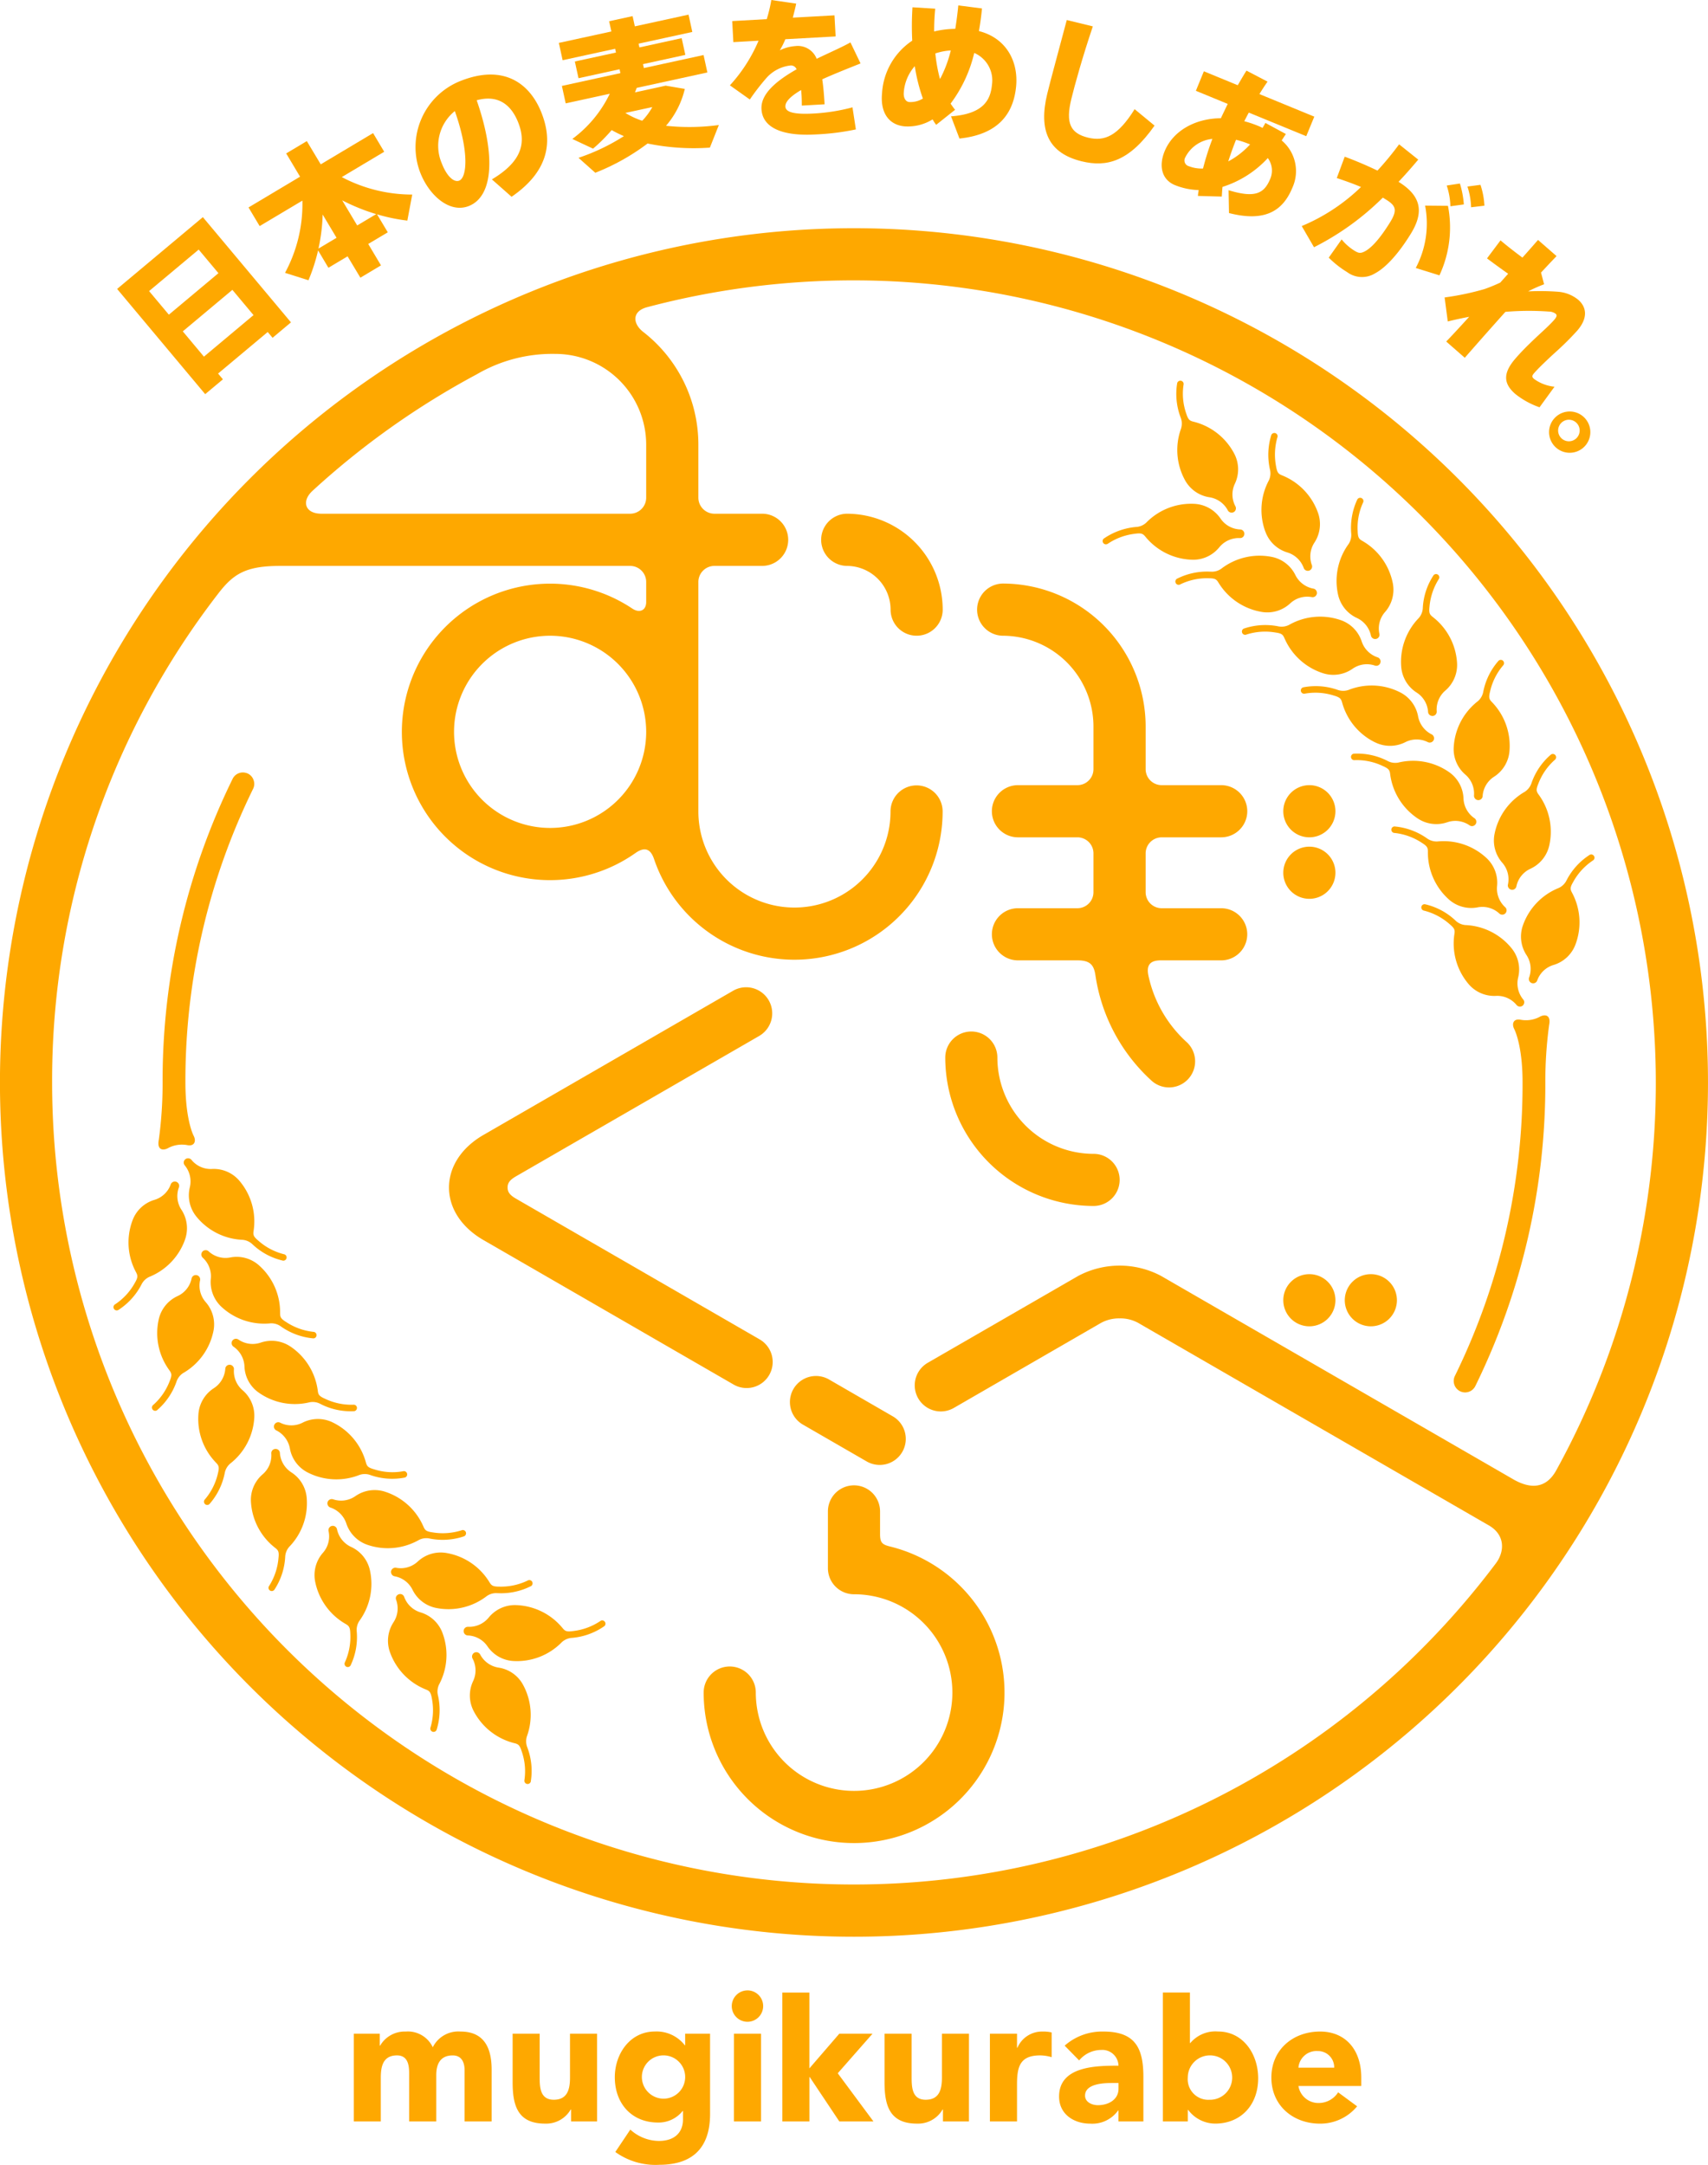 <svg xmlns="http://www.w3.org/2000/svg" xmlns:xlink="http://www.w3.org/1999/xlink" width="240" height="304.098" viewBox="0 0 240 304.098"><defs><clipPath id="a"><rect width="240" height="304.098" fill="none"/></clipPath></defs><g transform="translate(0 0)"><g transform="translate(0 0)" clip-path="url(#a)"><path d="M204.849,42.69A120,120,0,0,0,35.143,212.4,120,120,0,1,0,204.849,42.69M43.881,44.462A113.022,113.022,0,0,1,67,28.062,21.069,21.069,0,0,1,78.055,25.2,12.765,12.765,0,0,1,90.8,37.947v7.446a2.255,2.255,0,0,1-2.257,2.257H45.186c-2.376,0-2.822-1.785-1.3-3.187M212.817,183.394l-49.691-28.687a12.431,12.431,0,0,0-11.594,0l-21.165,12.214a3.662,3.662,0,1,0,3.659,6.345l20.51-11.845a5.225,5.225,0,0,1,2.775-.735,5.155,5.155,0,0,1,2.8.735L209.1,189.705c2.465,1.356,2.354,3.787,1.024,5.482a113.827,113.827,0,0,1-10.455,12.023A112.675,112.675,0,0,1,7.323,127.541a111.775,111.775,0,0,1,23.362-68.7c2.116-2.745,3.859-3.859,8.666-3.859h49.2A2.255,2.255,0,0,1,90.8,57.238v2.813c0,1.186-.931,1.6-1.942.931a20.824,20.824,0,1,0,.425,34.34c1.169-.824,2.074-.761,2.618.829a20.826,20.826,0,0,0,40.553-6.677,3.661,3.661,0,0,0-7.323,0,13.5,13.5,0,0,1-27,0V57.238a2.259,2.259,0,0,1,2.261-2.257h6.757a3.666,3.666,0,0,0,0-7.331h-6.757a2.259,2.259,0,0,1-2.261-2.257V37.947A20.033,20.033,0,0,0,90.393,22.12c-1.5-1.164-1.628-2.9.527-3.481A113.28,113.28,0,0,1,120,14.87,112.756,112.756,0,0,1,218.72,181.949c-1.5,2.792-3.761,2.614-5.9,1.445M90.8,78.3A13.5,13.5,0,1,1,77.3,64.79,13.513,13.513,0,0,1,90.8,78.3" transform="translate(0 24.515)" fill="#fea800"/><path d="M48.054,55.911V52.762a3.663,3.663,0,1,0-7.327,0v7.973A3.665,3.665,0,0,0,44.395,64.4a13.81,13.81,0,1,1-13.8,13.808,3.663,3.663,0,0,0-7.327,0A21.137,21.137,0,1,0,49.418,57.679c-1.13-.28-1.364-.591-1.364-1.768" transform="translate(75.607 159.555)" fill="#fea800"/><path d="M27.95,52.316l8.9,5.138a3.661,3.661,0,1,0,3.659-6.341l-8.9-5.142a3.663,3.663,0,0,0-3.663,6.345" transform="translate(84.882 147.812)" fill="#fea800"/><path d="M30.8,16.98a3.666,3.666,0,0,0,0,7.331,6.152,6.152,0,0,1,6.15,6.145,3.661,3.661,0,1,0,7.323,0A13.491,13.491,0,0,0,30.8,16.98" transform="translate(88.191 55.185)" fill="#fea800"/><path d="M52.095,51.278A13.538,13.538,0,0,1,38.576,37.754a3.661,3.661,0,0,0-7.323,0A20.864,20.864,0,0,0,52.095,58.6a3.661,3.661,0,0,0,0-7.323" transform="translate(101.571 110.809)" fill="#fea800"/><path d="M46.093,25.952a3.663,3.663,0,1,0,3.659,3.659,3.663,3.663,0,0,0-3.659-3.659" transform="translate(137.896 84.344)" fill="#fea800"/><path d="M46.093,27.985a3.663,3.663,0,1,0,3.659,3.659,3.663,3.663,0,0,0-3.659-3.659" transform="translate(137.896 90.951)" fill="#fea800"/><path d="M48.126,42.115a3.663,3.663,0,1,0,3.659,3.663,3.661,3.661,0,0,0-3.659-3.663" transform="translate(144.503 136.873)" fill="#fea800"/><path d="M46.093,42.115a3.663,3.663,0,1,0,3.659,3.663,3.661,3.661,0,0,0-3.659-3.663" transform="translate(137.896 136.873)" fill="#fea800"/><path d="M46.459,28.231a8.62,8.62,0,0,1,3.829,1.39c.769.48.841.714.841,1.249a8.836,8.836,0,0,0,2.894,6.651,4.719,4.719,0,0,0,4.093,1.16,3.509,3.509,0,0,1,3.056.871.6.6,0,0,0,.489.149.572.572,0,0,0,.365-.191.617.617,0,0,0,.153-.493.579.579,0,0,0-.2-.366,3.535,3.535,0,0,1-1.13-2.958,4.741,4.741,0,0,0-1.526-3.978,8.84,8.84,0,0,0-6.851-2.291,2.311,2.311,0,0,1-1.5-.455,9.31,9.31,0,0,0-4.522-1.653.457.457,0,0,0,0,.914" transform="translate(149.512 88.78)" fill="#fea800"/><path d="M49.5,36.072a4.728,4.728,0,0,0,1.071,4.122,3.519,3.519,0,0,1,.795,3.064.588.588,0,0,0,.059.412.612.612,0,0,0,.816.259.61.61,0,0,0,.315-.416,3.489,3.489,0,0,1,1.98-2.478,4.749,4.749,0,0,0,2.652-3.328,8.823,8.823,0,0,0-1.513-7.093c-.314-.433-.391-.667-.042-1.509a8.489,8.489,0,0,1,2.308-3.353A.459.459,0,0,0,57.407,25a9.271,9.271,0,0,0-2.72,3.974,2.336,2.336,0,0,1-.948,1.249A8.8,8.8,0,0,0,49.5,36.072" transform="translate(160.522 80.999)" fill="#fea800"/><path d="M53.97,33.983a4.721,4.721,0,0,0,4.216.586A3.5,3.5,0,0,1,61.33,35a.582.582,0,0,0,.51.085.649.649,0,0,0,.336-.242.611.611,0,0,0,.081-.51A.59.59,0,0,0,62.019,34a3.527,3.527,0,0,1-1.543-2.775A4.722,4.722,0,0,0,58.419,27.5a8.834,8.834,0,0,0-7.106-1.317,2.259,2.259,0,0,1-1.543-.251,9.328,9.328,0,0,0-4.709-1,.459.459,0,0,0,.128.909,8.486,8.486,0,0,1,3.982.841c.833.366.935.591,1,1.118a8.837,8.837,0,0,0,3.8,6.184" transform="translate(145.167 80.941)" fill="#fea800"/><path d="M49.711,37.93a3.529,3.529,0,0,1,1.211,2.924.608.608,0,0,0,.115.4.6.6,0,0,0,.85.14.593.593,0,0,0,.246-.455,3.506,3.506,0,0,1,1.619-2.724,4.735,4.735,0,0,0,2.159-3.668,8.822,8.822,0,0,0-2.482-6.817c-.366-.382-.476-.6-.251-1.479A8.529,8.529,0,0,1,55,22.6a.462.462,0,0,0,.013-.65.452.452,0,0,0-.642-.017,9.26,9.26,0,0,0-2.142,4.314,2.311,2.311,0,0,1-.765,1.364A8.808,8.808,0,0,0,48.074,34a4.714,4.714,0,0,0,1.636,3.931" transform="translate(156.2 70.887)" fill="#fea800"/><path d="M53.426,30.633a4.726,4.726,0,0,0,4.258-.009,3.5,3.5,0,0,1,3.17-.008.613.613,0,0,0,.812-.272.586.586,0,0,0,.009-.518.577.577,0,0,0-.281-.3A3.556,3.556,0,0,1,59.486,27a4.732,4.732,0,0,0-2.567-3.4,8.81,8.81,0,0,0-7.212-.314,2.334,2.334,0,0,1-1.568-.026,9.265,9.265,0,0,0-4.8-.34.452.452,0,0,0-.314.561.465.465,0,0,0,.565.319,8.507,8.507,0,0,1,4.067.276c.871.251,1,.455,1.152.969a8.8,8.8,0,0,0,4.615,5.593" transform="translate(139.778 73.636)" fill="#fea800"/><path d="M48.511,35.629a3.5,3.5,0,0,1,1.611,2.728.585.585,0,0,0,.166.374.628.628,0,0,0,.48.191.6.6,0,0,0,.565-.65,3.5,3.5,0,0,1,1.22-2.924,4.747,4.747,0,0,0,1.636-3.935,8.825,8.825,0,0,0-3.413-6.4c-.416-.331-.557-.535-.455-1.436a8.668,8.668,0,0,1,1.292-3.863.457.457,0,0,0-.714-.569,9.214,9.214,0,0,0-1.517,4.564,2.274,2.274,0,0,1-.574,1.462,8.836,8.836,0,0,0-2.465,6.791,4.744,4.744,0,0,0,2.167,3.668" transform="translate(150.545 61.654)" fill="#fea800"/><path d="M52.395,28.306a4.715,4.715,0,0,0,4.216-.608,3.5,3.5,0,0,1,3.136-.446.6.6,0,0,0,.769-.387.6.6,0,0,0-.064-.51.616.616,0,0,0-.323-.259,3.511,3.511,0,0,1-2.24-2.24,4.717,4.717,0,0,0-3.009-3.009,8.824,8.824,0,0,0-7.2.693,2.3,2.3,0,0,1-1.555.191,9.394,9.394,0,0,0-4.8.327.456.456,0,0,0-.225.6.451.451,0,0,0,.6.234,8.609,8.609,0,0,1,4.067-.285c.9.123,1.054.306,1.271.8a8.849,8.849,0,0,0,5.355,4.9" transform="translate(133.448 66.244)" fill="#fea800"/><path d="M47.043,33.334a3.531,3.531,0,0,1,1.976,2.478.6.6,0,0,0,.217.348.612.612,0,0,0,.854-.093.615.615,0,0,0,.115-.51,3.5,3.5,0,0,1,.8-3.064,4.746,4.746,0,0,0,1.071-4.118,8.836,8.836,0,0,0-4.267-5.869c-.463-.264-.629-.451-.654-1.356a8.416,8.416,0,0,1,.748-4.008.46.46,0,0,0-.795-.463,9.388,9.388,0,0,0-.863,4.734,2.325,2.325,0,0,1-.361,1.526A8.827,8.827,0,0,0,44.387,30a4.732,4.732,0,0,0,2.656,3.332" transform="translate(143.619 53.476)" fill="#fea800"/><path d="M43.784,20.606a9.357,9.357,0,0,0-4.713,1,.46.46,0,0,0,.493.778,8.511,8.511,0,0,1,3.982-.85c.905,0,1.088.157,1.368.612a8.825,8.825,0,0,0,5.984,4.1,4.716,4.716,0,0,0,4.088-1.177,3.506,3.506,0,0,1,3.047-.888.606.606,0,0,0,.5-.128.678.678,0,0,0,.208-.353.632.632,0,0,0-.14-.51.563.563,0,0,0-.353-.2,3.552,3.552,0,0,1-2.533-1.917,4.714,4.714,0,0,0-3.4-2.558A8.82,8.82,0,0,0,45.3,20.2a2.255,2.255,0,0,1-1.513.4" transform="translate(126.3 59.698)" fill="#fea800"/><path d="M42.254,28.168a4.712,4.712,0,0,0,3.09,2.924,3.553,3.553,0,0,1,2.3,2.184.566.566,0,0,0,.259.314.621.621,0,0,0,.514.051.609.609,0,0,0,.314-.264.588.588,0,0,0,.051-.518,3.53,3.53,0,0,1,.365-3.153,4.724,4.724,0,0,0,.485-4.224,8.829,8.829,0,0,0-5.04-5.219c-.489-.2-.68-.357-.833-1.245a8.8,8.8,0,0,1,.174-4.076.454.454,0,0,0-.247-.6.469.469,0,0,0-.6.251,9.372,9.372,0,0,0-.2,4.807,2.292,2.292,0,0,1-.14,1.564,8.792,8.792,0,0,0-.5,7.2" transform="translate(135.552 46.513)" fill="#fea800"/><path d="M37.206,22.261a8.572,8.572,0,0,1,3.825-1.4c.9-.128,1.1.008,1.445.416a8.813,8.813,0,0,0,6.494,3.234,4.714,4.714,0,0,0,3.884-1.742,3.541,3.541,0,0,1,2.894-1.3.593.593,0,0,0,.476-.191.657.657,0,0,0,.157-.387.628.628,0,0,0-.2-.476.619.619,0,0,0-.383-.157,3.5,3.5,0,0,1-2.771-1.538A4.737,4.737,0,0,0,49.3,16.659a8.812,8.812,0,0,0-6.715,2.652,2.269,2.269,0,0,1-1.445.6,9.441,9.441,0,0,0-4.53,1.645.46.46,0,0,0,.595.7" transform="translate(118.471 54.116)" fill="#fea800"/><path d="M39.564,19.281a8.805,8.805,0,0,0,.51,7.2,4.723,4.723,0,0,0,3.468,2.469,3.523,3.523,0,0,1,2.584,1.84.568.568,0,0,0,.3.272.616.616,0,0,0,.518-.021.579.579,0,0,0,.276-.31.608.608,0,0,0-.026-.514,3.5,3.5,0,0,1-.077-3.166,4.727,4.727,0,0,0-.106-4.258,8.846,8.846,0,0,0-5.72-4.462c-.514-.132-.731-.259-1-1.118a8.441,8.441,0,0,1-.387-4.059.461.461,0,0,0-.892-.234,9.293,9.293,0,0,0,.472,4.79,2.331,2.331,0,0,1,.076,1.568" transform="translate(126.401 40.903)" fill="#fea800"/><path d="M60.565,28.489a.457.457,0,0,0-.616-.2,9.307,9.307,0,0,0-3.243,3.553,2.293,2.293,0,0,1-1.113,1.105,8.81,8.81,0,0,0-5.015,5.2,4.731,4.731,0,0,0,.489,4.233,3.533,3.533,0,0,1,.361,3.149.586.586,0,0,0,0,.408.6.6,0,0,0,.365.37.586.586,0,0,0,.408,0,.6.6,0,0,0,.37-.37,3.487,3.487,0,0,1,2.3-2.176,4.731,4.731,0,0,0,3.094-2.932,8.819,8.819,0,0,0-.51-7.229c-.251-.472-.293-.714.166-1.492a8.529,8.529,0,0,1,2.754-3.009.456.456,0,0,0,.191-.616" transform="translate(163.434 91.79)" fill="#fea800"/><path d="M51.646,34.057a8.8,8.8,0,0,0,1.942,6.991,4.727,4.727,0,0,0,3.893,1.717,3.5,3.5,0,0,1,2.9,1.288.624.624,0,0,0,.467.217.6.6,0,0,0,.387-.136.636.636,0,0,0,.221-.472.572.572,0,0,0-.14-.387,3.543,3.543,0,0,1-.714-3.09,4.719,4.719,0,0,0-.956-4.148,8.826,8.826,0,0,0-6.464-3.221,2.28,2.28,0,0,1-1.42-.667,9.219,9.219,0,0,0-4.25-2.257.454.454,0,0,0-.514.383.46.46,0,0,0,.391.518,8.6,8.6,0,0,1,3.6,1.912c.693.578.735.824.659,1.351" transform="translate(152.723 97.132)" fill="#fea800"/><path d="M60.116,33.782a4.088,4.088,0,0,1-2.682.387c-.969-.17-1.241.557-.871,1.3s1.177,3.09,1.177,7.51a93.034,93.034,0,0,1-9.511,41.237,1.609,1.609,0,0,0,.731,2.146,1.623,1.623,0,0,0,.705.166,1.6,1.6,0,0,0,1.441-.9A96.185,96.185,0,0,0,60.94,42.979a58.554,58.554,0,0,1,.531-8.049c.306-1.534-.676-1.547-1.356-1.148" transform="translate(156.203 109.073)" fill="#fea800"/><path d="M17.721,50.161a8.8,8.8,0,0,0-2.9-6.647,4.712,4.712,0,0,0-4.1-1.169,3.494,3.494,0,0,1-3.047-.863.593.593,0,0,0-.5-.153.573.573,0,0,0-.365.191.623.623,0,0,0-.153.493.666.666,0,0,0,.191.366,3.513,3.513,0,0,1,1.139,2.954,4.757,4.757,0,0,0,1.526,3.978A8.829,8.829,0,0,0,16.37,51.6a2.269,2.269,0,0,1,1.5.463,9.362,9.362,0,0,0,4.518,1.649.456.456,0,0,0,.455-.459.461.461,0,0,0-.45-.459,8.6,8.6,0,0,1-3.833-1.385c-.769-.48-.837-.714-.837-1.249" transform="translate(21.638 134.297)" fill="#fea800"/><path d="M13.655,50.069a4.729,4.729,0,0,0-1.071-4.118,3.511,3.511,0,0,1-.795-3.068.617.617,0,0,0-.472-.723.585.585,0,0,0-.408.055.6.6,0,0,0-.314.412A3.488,3.488,0,0,1,8.623,45.1a4.731,4.731,0,0,0-2.656,3.328,8.832,8.832,0,0,0,1.513,7.1c.31.434.391.663.043,1.5a8.489,8.489,0,0,1-2.308,3.353.462.462,0,0,0-.106.642.456.456,0,0,0,.637.106,9.332,9.332,0,0,0,2.716-3.969,2.308,2.308,0,0,1,.952-1.25,8.81,8.81,0,0,0,4.241-5.848" transform="translate(16.325 136.969)" fill="#fea800"/><path d="M15.965,45.371a4.745,4.745,0,0,0-4.216-.582,3.511,3.511,0,0,1-3.141-.433.636.636,0,0,0-.514-.085.7.7,0,0,0-.336.246.639.639,0,0,0-.076.51.594.594,0,0,0,.238.332A3.563,3.563,0,0,1,9.462,48.13a4.687,4.687,0,0,0,2.061,3.723,8.8,8.8,0,0,0,7.1,1.317,2.283,2.283,0,0,1,1.543.251,9.266,9.266,0,0,0,4.709,1,.457.457,0,1,0-.128-.905,8.593,8.593,0,0,1-3.982-.846c-.829-.365-.939-.591-1-1.113a8.857,8.857,0,0,0-3.8-6.188" transform="translate(24.89 143.813)" fill="#fea800"/><path d="M12.786,48.69a3.539,3.539,0,0,1-1.22-2.928.535.535,0,0,0-.115-.4A.578.578,0,0,0,11,45.112a.608.608,0,0,0-.4.111.6.6,0,0,0-.246.455A3.541,3.541,0,0,1,8.74,48.405a4.739,4.739,0,0,0-2.163,3.663,8.812,8.812,0,0,0,2.49,6.813c.365.387.472.608.251,1.483A8.528,8.528,0,0,1,7.5,64.011a.462.462,0,0,0-.017.65.457.457,0,0,0,.646.017,9.28,9.28,0,0,0,2.138-4.314A2.314,2.314,0,0,1,11.035,59a8.829,8.829,0,0,0,3.387-6.375,4.719,4.719,0,0,0-1.636-3.935" transform="translate(21.303 146.605)" fill="#fea800"/><path d="M21.081,54.758a2.286,2.286,0,0,1,1.568.03,9.273,9.273,0,0,0,4.8.34.46.46,0,0,0-.255-.884,8.421,8.421,0,0,1-4.063-.276c-.871-.246-1.007-.455-1.152-.969a8.817,8.817,0,0,0-4.615-5.593,4.739,4.739,0,0,0-4.258,0,3.476,3.476,0,0,1-3.17.013.591.591,0,0,0-.514-.013.632.632,0,0,0-.3.289.591.591,0,0,0-.013.514.579.579,0,0,0,.285.293A3.554,3.554,0,0,1,11.3,51.044a4.711,4.711,0,0,0,2.563,3.4,8.837,8.837,0,0,0,7.216.314" transform="translate(29.434 152.433)" fill="#fea800"/><path d="M13.981,51.183a3.529,3.529,0,0,1-1.611-2.737.593.593,0,0,0-.642-.553.582.582,0,0,0-.382.162.6.6,0,0,0-.183.484,3.5,3.5,0,0,1-1.22,2.924A4.724,4.724,0,0,0,8.307,55.4a8.827,8.827,0,0,0,3.413,6.4c.416.327.557.535.45,1.432A8.672,8.672,0,0,1,10.883,67.1a.457.457,0,1,0,.714.569A9.292,9.292,0,0,0,13.114,63.1a2.294,2.294,0,0,1,.574-1.462,8.8,8.8,0,0,0,2.456-6.791,4.711,4.711,0,0,0-2.163-3.663" transform="translate(26.959 155.646)" fill="#fea800"/><path d="M25.238,56.07a9.373,9.373,0,0,0,4.8-.327.464.464,0,0,0,.229-.608.454.454,0,0,0-.6-.229,8.7,8.7,0,0,1-4.067.285c-.9-.123-1.058-.31-1.275-.8A8.812,8.812,0,0,0,18.978,49.5a4.736,4.736,0,0,0-4.216.6,3.506,3.506,0,0,1-3.136.446.618.618,0,0,0-.773.391.6.6,0,0,0,.068.506.62.62,0,0,0,.323.259,3.529,3.529,0,0,1,2.24,2.24,4.742,4.742,0,0,0,3.009,3.013,8.841,8.841,0,0,0,7.2-.7,2.288,2.288,0,0,1,1.551-.187" transform="translate(35.179 160.067)" fill="#fea800"/><path d="M15.541,53.394a3.543,3.543,0,0,1-1.98-2.482.58.58,0,0,0-.217-.348.6.6,0,0,0-.5-.115.587.587,0,0,0-.348.212.628.628,0,0,0-.119.51,3.486,3.486,0,0,1-.8,3.06,4.739,4.739,0,0,0-1.067,4.122,8.834,8.834,0,0,0,4.267,5.865c.463.272.629.455.654,1.356a8.611,8.611,0,0,1-.748,4.008.467.467,0,0,0,.166.629.455.455,0,0,0,.62-.166,9.267,9.267,0,0,0,.871-4.73,2.282,2.282,0,0,1,.365-1.53,8.823,8.823,0,0,0,1.492-7.063,4.726,4.726,0,0,0-2.652-3.328" transform="translate(33.792 163.908)" fill="#fea800"/><path d="M27.895,57.031a9.341,9.341,0,0,0,4.709-.995.456.456,0,1,0-.484-.773,8.666,8.666,0,0,1-3.982.85c-.905,0-1.092-.157-1.373-.608A8.8,8.8,0,0,0,20.78,51.4a4.721,4.721,0,0,0-4.093,1.186,3.5,3.5,0,0,1-3.039.88.6.6,0,0,0-.506.132.622.622,0,0,0-.208.353.649.649,0,0,0,.136.5.6.6,0,0,0,.357.208,3.5,3.5,0,0,1,2.529,1.908,4.734,4.734,0,0,0,3.4,2.558,8.821,8.821,0,0,0,7.025-1.683,2.266,2.266,0,0,1,1.509-.408" transform="translate(42.017 166.769)" fill="#fea800"/><path d="M20.5,58.2a4.728,4.728,0,0,0-3.09-2.928,3.534,3.534,0,0,1-2.308-2.18.592.592,0,0,0-.773-.361.641.641,0,0,0-.319.255.6.6,0,0,0-.042.518,3.53,3.53,0,0,1-.366,3.153,4.75,4.75,0,0,0-.489,4.229,8.822,8.822,0,0,0,5.04,5.215c.493.2.684.357.837,1.25a8.6,8.6,0,0,1-.183,4.071.459.459,0,0,0,.85.348,9.248,9.248,0,0,0,.2-4.8,2.284,2.284,0,0,1,.145-1.564,8.81,8.81,0,0,0,.5-7.2" transform="translate(41.692 171.231)" fill="#fea800"/><path d="M34.505,55.311A8.6,8.6,0,0,1,30.68,56.7c-.9.123-1.1,0-1.445-.416a8.845,8.845,0,0,0-6.494-3.23A4.749,4.749,0,0,0,18.853,54.8a3.533,3.533,0,0,1-2.89,1.3.6.6,0,0,0-.633.578.623.623,0,0,0,.2.48.609.609,0,0,0,.382.157,3.506,3.506,0,0,1,2.771,1.534,4.729,4.729,0,0,0,3.723,2.061,8.8,8.8,0,0,0,6.719-2.648,2.327,2.327,0,0,1,1.445-.608A9.283,9.283,0,0,0,35.1,56.008a.451.451,0,0,0,.051-.638.446.446,0,0,0-.642-.059" transform="translate(49.818 172.425)" fill="#fea800"/><path d="M23.546,66.442a8.824,8.824,0,0,0-.51-7.2,4.7,4.7,0,0,0-3.472-2.465,3.529,3.529,0,0,1-2.58-1.844.633.633,0,0,0-.306-.272.607.607,0,0,0-.514.021.577.577,0,0,0-.276.31.593.593,0,0,0,.026.514,3.516,3.516,0,0,1,.077,3.17,4.719,4.719,0,0,0,.106,4.254,8.842,8.842,0,0,0,5.72,4.467c.514.128.722.259.994,1.122a8.469,8.469,0,0,1,.391,4.054.459.459,0,0,0,.888.229,9.293,9.293,0,0,0-.472-4.79,2.326,2.326,0,0,1-.072-1.568" transform="translate(50.488 177.481)" fill="#fea800"/><path d="M13.788,47.25a4.732,4.732,0,0,0-.484-4.233,3.5,3.5,0,0,1-.357-3.145.61.61,0,0,0-.365-.782.61.61,0,0,0-.416,0,.6.6,0,0,0-.365.361,3.491,3.491,0,0,1-2.3,2.18,4.71,4.71,0,0,0-3.09,2.928,8.811,8.811,0,0,0,.51,7.233c.246.476.293.714-.166,1.5A8.543,8.543,0,0,1,4,56.29a.46.46,0,0,0,.425.816,9.4,9.4,0,0,0,3.247-3.557,2.3,2.3,0,0,1,1.109-1.1,8.814,8.814,0,0,0,5.011-5.2" transform="translate(12.192 126.923)" fill="#fea800"/><path d="M15.888,48.493a8.8,8.8,0,0,0-1.942-6.987,4.723,4.723,0,0,0-3.893-1.721,3.48,3.48,0,0,1-2.9-1.288.621.621,0,0,0-.472-.212.573.573,0,0,0-.387.14.592.592,0,0,0-.221.463.611.611,0,0,0,.14.387,3.538,3.538,0,0,1,.714,3.094,4.739,4.739,0,0,0,.956,4.144,8.832,8.832,0,0,0,6.468,3.226,2.3,2.3,0,0,1,1.419.663,9.2,9.2,0,0,0,4.246,2.261.457.457,0,0,0,.127-.905,8.507,8.507,0,0,1-3.6-1.913c-.693-.578-.731-.82-.654-1.351" transform="translate(19.744 124.426)" fill="#fea800"/><path d="M6.654,78.27a4.107,4.107,0,0,1,2.677-.382c.969.174,1.241-.557.867-1.3S9.03,73.5,9.03,69.077a93.078,93.078,0,0,1,9.511-41.242,1.542,1.542,0,0,0,.072-1.22,1.566,1.566,0,0,0-.8-.922,1.711,1.711,0,0,0-.705-.161,1.6,1.6,0,0,0-1.445.9A96.238,96.238,0,0,0,5.825,69.077a58.5,58.5,0,0,1-.531,8.049c-.3,1.534.671,1.551,1.36,1.143" transform="translate(17.022 82.979)" fill="#fea800"/><path d="M58.289,54.937h8.36a3.663,3.663,0,0,0,0-7.327h-8.36a2.255,2.255,0,0,1-2.257-2.257V39.369A20.1,20.1,0,0,0,35.955,19.288a3.666,3.666,0,0,0,0,7.331A12.765,12.765,0,0,1,48.7,39.369v5.984a2.253,2.253,0,0,1-2.257,2.257H38.089a3.663,3.663,0,0,0,0,7.327h8.355A2.256,2.256,0,0,1,48.7,57.2v5.436a2.256,2.256,0,0,1-2.257,2.261H38.089a3.661,3.661,0,1,0,0,7.323h8.355c1.772,0,2.316.629,2.533,2.1a24.945,24.945,0,0,0,7.807,14.73,3.664,3.664,0,1,0,4.951-5.4,17.572,17.572,0,0,1-5.321-9.329c-.31-1.526.34-2.1,1.751-2.1h8.483a3.661,3.661,0,0,0,0-7.323h-8.36a2.259,2.259,0,0,1-2.257-2.261V57.2a2.259,2.259,0,0,1,2.257-2.261" transform="translate(104.948 62.686)" fill="#fea800"/><path d="M19.694,68.157l35.088,20.26a3.662,3.662,0,1,0,3.663-6.341L24.369,62.4c-.867-.489-1.292-.909-1.292-1.632s.425-1.143,1.292-1.632L58.445,39.47a3.665,3.665,0,0,0-3.663-6.349L19.694,53.38c-3.081,1.776-4.849,4.475-4.849,7.391s1.768,5.61,4.849,7.386" transform="translate(48.246 106.046)" fill="#fea800"/><path d="M18.058,29.149l.68.812-2.49,2.082L3.872,17.262,15.921,7.177,28.3,21.958l-2.584,2.167-.684-.812ZM15.334,11.733l-6.97,5.831,2.779,3.315,6.966-5.831Zm7.705,9.205L20.069,17.39,13.1,23.221l2.971,3.553Z" transform="translate(12.584 23.326)" fill="#fea800"/><path d="M16.64,25.071,13.347,24.03a20.315,20.315,0,0,0,2.439-10.145L9.781,17.463,8.217,14.845l7.242-4.322L13.508,7.255l2.9-1.73,1.955,3.264L25.718,4.4l1.564,2.622L21.32,10.578a21.16,21.16,0,0,0,9.9,2.456l-.688,3.659a25.286,25.286,0,0,1-4.258-.884l1.513,2.529-2.75,1.636,1.793,3.009-2.894,1.73-1.8-3-2.694,1.606L17.992,20.88a25.883,25.883,0,0,1-1.351,4.19m1.4-4.445,2.546-1.517L18.634,15.84a25.584,25.584,0,0,1-.591,4.785M26.16,15.78a27.878,27.878,0,0,1-4.781-1.934l2.108,3.527Z" transform="translate(26.705 14.297)" fill="#fea800"/><path d="M14.418,16.293A10,10,0,0,1,20.04,3.369C26.254.9,29.849,3.85,31.418,7.793c1.521,3.816,1.3,8.075-4.186,11.84L24.465,17.19c4.5-2.673,4.73-5.393,3.685-8.028-1-2.495-2.839-3.906-5.822-3.085,2.631,7.544,2.4,13.46-1.1,14.854-2.677,1.058-5.533-1.436-6.8-4.615Zm3.039-1.271c.7,1.768,1.691,2.631,2.418,2.342,1.045-.416,1.466-3.867-.616-9.771a6.27,6.27,0,0,0-1.8,7.429" transform="translate(44.653 8.009)" fill="#fea800"/><path d="M40.959,15.988,39.7,19.163a32.088,32.088,0,0,1-8.755-.578,30.938,30.938,0,0,1-7.348,4.11l-2.359-2.1a28.65,28.65,0,0,0,6.379-3.047A16.483,16.483,0,0,1,25.9,16.7a23.005,23.005,0,0,1-2.618,2.609l-2.911-1.364a17.1,17.1,0,0,0,5.261-6.349l-6.192,1.351-.536-2.452L27.126,8.7l-.115-.544L21.239,9.413l-.514-2.35L26.5,5.809l-.111-.531L19.008,6.884l-.531-2.431,7.382-1.606L25.54,1.41l3.3-.718.314,1.436L36.7.484l.531,2.431L29.684,4.56l.115.527,5.937-1.3.514,2.35L30.3,7.437l.123.548,8.389-1.827.535,2.448-9.936,2.167c-.064.212-.153.408-.238.629l3.383-.735.361-.081.565-.127,2.694.455a12.2,12.2,0,0,1-2.639,5.181,30.914,30.914,0,0,0,7.416-.106m-10.761-.6a9.064,9.064,0,0,0,1.419-1.921l-3.787.82a10.922,10.922,0,0,0,2.367,1.1" transform="translate(60.05 1.574)" fill="#fea800"/><path d="M42.485,8.908c-1.5.608-3.519,1.39-5.38,2.231.144.986.251,2.146.327,3.51l-3.2.183c0-.459-.008-.871-.025-1.258-.021-.348-.038-.654-.076-.926-1.343.79-2.248,1.594-2.206,2.329.038.82,1.36,1.118,3.991.969a26.882,26.882,0,0,0,5.436-.867l.476,3.1a34.446,34.446,0,0,1-5.725.71c-4.556.251-7.4-.918-7.539-3.57-.123-2.163,2.176-4.02,4.934-5.584a.859.859,0,0,0-.795-.544,5.306,5.306,0,0,0-3.51,1.84,31.863,31.863,0,0,0-2.265,2.945l-2.8-1.989a21.892,21.892,0,0,0,4.025-6.269l-3.54.2-.162-2.958,4.853-.272A20.413,20.413,0,0,0,29.948,0l3.493.506c-.136.68-.314,1.339-.476,1.972l5.856-.323.162,2.962-7.063.391a11.807,11.807,0,0,1-.782,1.56,5.866,5.866,0,0,1,2.18-.595,2.836,2.836,0,0,1,3,1.785c1.836-.884,3.6-1.653,4.747-2.3Z" transform="translate(78.435 0.001)" fill="#fea800"/><path d="M36.66.635a30.985,30.985,0,0,0-.149,3.2,13.032,13.032,0,0,1,2.971-.37c.157-1.007.306-2.1.421-3.289L43.231.6C43.124,1.727,42.976,2.8,42.8,3.78c3.846.977,5.559,4.271,5.227,7.756-.344,3.621-2.269,6.74-7.96,7.34l-1.186-3.119c4.492-.336,5.542-2.235,5.75-4.428a4.2,4.2,0,0,0-2.49-4.479,19.168,19.168,0,0,1-3.323,7.123c.212.3.416.6.633.863L36.792,16.95a6.579,6.579,0,0,1-.5-.765,6.6,6.6,0,0,1-3.961.977c-2.193-.213-3.4-1.917-3.145-4.624A9.541,9.541,0,0,1,33.43,5.127,41.159,41.159,0,0,1,33.464.439ZM33.787,8.71a6.253,6.253,0,0,0-1.543,3.659c-.072.773.246,1.326.744,1.377a3.319,3.319,0,0,0,1.938-.489A24.451,24.451,0,0,1,33.787,8.71m3.544,1.815A17.412,17.412,0,0,0,38.849,6.5a8.272,8.272,0,0,0-2.172.421,22.5,22.5,0,0,0,.654,3.608" transform="translate(94.753 0.586)" fill="#fea800"/><path d="M41.362,1.554c-1.453,4.3-2.563,8.309-3.022,10.2-.829,3.4-.132,4.824,2.354,5.431,2.337.565,4.2-.251,6.541-4l2.8,2.308c-3.578,5.083-6.732,5.869-10.242,5.015-4.649-1.135-6.1-4.3-4.832-9.507C35.429,9.064,36.538,5.056,37.7.662Z" transform="translate(112.198 2.152)" fill="#fea800"/><path d="M55.858,11.238l-.587.905a5.617,5.617,0,0,1,1.509,6.63c-1.326,3.221-3.787,4.883-8.912,3.57l-.059-3.209c3.765,1.152,5.011.446,5.861-1.615a2.956,2.956,0,0,0-.348-2.9,14.646,14.646,0,0,1-6.366,4.05c-.051.446-.072.905-.1,1.36L43.5,19.937c.021-.276.059-.54.106-.824a9.574,9.574,0,0,1-3.345-.7c-1.857-.765-2.282-2.7-1.436-4.756,1.156-2.8,4.19-4.6,7.9-4.637.306-.642.637-1.326.96-2.01L43.215,5.169l1.122-2.741L49.1,4.387c.408-.705.812-1.4,1.224-2.053l2.962,1.547c-.4.565-.782,1.156-1.143,1.751L59.853,8.8l-1.13,2.745L50.656,8.233c-.242.412-.434.824-.642,1.211a15.2,15.2,0,0,1,1.878.625,6.786,6.786,0,0,1,.688.314c.14-.225.276-.45.4-.7ZM41.714,14.544a.837.837,0,0,0,.531,1.224,4.868,4.868,0,0,0,1.972.319,39.094,39.094,0,0,1,1.317-4.161,4.765,4.765,0,0,0-3.821,2.618m8.874-1.938a11.711,11.711,0,0,0-1.734-.557c-.417,1.071-.782,2.065-1.088,3.039A11.472,11.472,0,0,0,50.831,12.7c-.081-.034-.157-.068-.242-.1" transform="translate(124.825 7.586)" fill="#fea800"/><path d="M53.68,8.463A42.562,42.562,0,0,0,56.723,4.77l2.69,2.15c-.9,1.071-1.81,2.108-2.767,3.119,3.149,1.946,3.634,4.2,1.721,7.3-1.861,3.022-3.638,4.824-5.036,5.563a3.5,3.5,0,0,1-3.91-.179,13.913,13.913,0,0,1-2.584-2.031l1.81-2.563A7.244,7.244,0,0,0,50.424,19.7c.514.314.773.4,1.228.225.982-.382,2.244-1.691,3.8-4.195,1.054-1.708.829-2.337-.553-3.187l-.463-.285a37.949,37.949,0,0,1-9.669,6.97l-1.726-2.975a26.762,26.762,0,0,0,8.326-5.487c-1.067-.455-2.235-.871-3.4-1.258l1.113-3c1.517.557,3.145,1.254,4.6,1.951m8.712,14.718-3.328-1.037a13.323,13.323,0,0,0,1.313-8.759l3.213.03a15.954,15.954,0,0,1-1.2,9.766m2.877-12.9a13.041,13.041,0,0,1,.552,2.937l-1.887.259a10.06,10.06,0,0,0-.518-2.915Zm2.89.183a10.9,10.9,0,0,1,.552,2.932l-1.87.221a10.423,10.423,0,0,0-.514-2.911Z" transform="translate(139.872 15.503)" fill="#fea800"/><path d="M61.741,14.157a20.363,20.363,0,0,0-2.244,1,33.073,33.073,0,0,1,4.2.051,5.086,5.086,0,0,1,2.839,1.126c1.19,1.037,1.4,2.571-.149,4.348a40.1,40.1,0,0,1-2.979,2.962c-1.245,1.13-2.482,2.316-3.064,2.992-.34.387-.314.552-.025.812a5.858,5.858,0,0,0,2.886,1.1L61.1,31.438a11.494,11.494,0,0,1-3.413-1.878c-1.636-1.424-1.8-2.886.068-5.019.778-.9,1.666-1.785,2.8-2.86.807-.761,1.925-1.747,2.605-2.524.412-.476.4-.688.2-.858a1.556,1.556,0,0,0-.939-.306,39.319,39.319,0,0,0-6.116.038c-2.227,2.486-4.386,4.934-5.708,6.451L47.988,22.2c.871-.9,1.985-2.112,3.226-3.472-1.028.191-2.087.425-3.009.654l-.442-3.374a38.194,38.194,0,0,0,5.618-1.181,23.673,23.673,0,0,0,2.2-.905l1.109-1.245c-.858-.595-2.065-1.475-2.971-2.155l1.9-2.533c.714.62,1.929,1.568,3.077,2.422.867-.965,1.611-1.815,2.193-2.482L63.492,10.2c-.587.608-1.326,1.394-2.184,2.312Z" transform="translate(155.228 25.776)" fill="#fea800"/><path d="M56.051,18.92a2.9,2.9,0,1,1,.017-.013Zm-2.945-3.6a1.513,1.513,0,1,0,.017-.017Z" transform="translate(166.269 44.095)" fill="#fea800"/><path d="M11.7,67.451h3.646v1.679H15.4a3.992,3.992,0,0,1,3.6-1.98,3.861,3.861,0,0,1,3.8,2.206,4.006,4.006,0,0,1,3.906-2.206c3.349,0,4.365,2.354,4.365,5.351v7.276h-3.8V72.6c0-1.139-.429-2.1-1.674-2.1-1.755,0-2.308,1.241-2.308,2.762v6.515H19.478V73.26c0-.914.055-2.762-1.7-2.762-1.976,0-2.282,1.543-2.282,3.141v6.137H11.7Z" transform="translate(38.012 218.233)" fill="#fea800"/><path d="M28.818,79.545H25.167V77.866h-.051a3.983,3.983,0,0,1-3.6,1.985c-3.855,0-4.564-2.537-4.564-5.835v-6.8h3.8v6.039c0,1.419.026,3.243,1.98,3.243,1.976,0,2.282-1.547,2.282-3.145V67.22h3.8Z" transform="translate(55.08 218.464)" fill="#fea800"/><path d="M33.714,78.742c0,4.641-2.359,7.127-7.127,7.127a9.659,9.659,0,0,1-6.188-1.8l2.108-3.145a6.038,6.038,0,0,0,4,1.594c2.308,0,3.4-1.266,3.4-3.013V78.308H29.86a4.3,4.3,0,0,1-3.476,1.623c-3.651,0-6.056-2.635-6.056-6.362,0-3.272,2.125-6.422,5.627-6.422a5.016,5.016,0,0,1,4.207,1.929h.051V67.454h3.5Zm-6.541-2.159a3.043,3.043,0,1,0-3.043-3.039,3.062,3.062,0,0,0,3.043,3.039" transform="translate(66.062 218.23)" fill="#fea800"/><path d="M26.4,65.788A2.206,2.206,0,1,1,24.194,68a2.21,2.21,0,0,1,2.21-2.21m-1.9,6.086h3.8V84.2H24.5Z" transform="translate(78.63 213.81)" fill="#fea800"/><path d="M25.866,65.859h3.8V76.514l4.207-4.875h4.666L33.652,77.2l5.019,6.77H33.877l-4.161-6.235H29.67v6.235h-3.8Z" transform="translate(84.064 214.042)" fill="#fea800"/><path d="M41.11,79.545H37.459V77.866h-.051a3.978,3.978,0,0,1-3.6,1.985c-3.85,0-4.56-2.537-4.56-5.835v-6.8h3.808v6.039c0,1.419.021,3.243,1.972,3.243,1.98,0,2.286-1.547,2.286-3.145V67.22h3.8Z" transform="translate(95.042 218.464)" fill="#fea800"/><path d="M32.729,67.451h3.808v1.985h.051a3.758,3.758,0,0,1,3.549-2.286,5,5,0,0,1,1.271.127v3.472a5.8,5.8,0,0,0-1.623-.251c-2.894,0-3.247,1.67-3.247,4.131v5.147H32.729Z" transform="translate(106.368 218.233)" fill="#fea800"/><path d="M43.363,78.233h-.051a4.44,4.44,0,0,1-3.91,1.853c-2.308,0-4.386-1.322-4.386-3.808,0-4.263,5.176-4.335,8.347-4.335a2.268,2.268,0,0,0-2.439-2.21,4.063,4.063,0,0,0-3.09,1.47L35.8,69.129a7.961,7.961,0,0,1,5.431-1.98c4.441,0,5.631,2.257,5.631,6.366v6.26h-3.5Zm-.939-3.855c-1.169,0-3.757.1-3.757,1.772,0,.914.969,1.343,1.8,1.343,1.5,0,2.9-.786,2.9-2.308v-.807Z" transform="translate(113.801 218.233)" fill="#fea800"/><path d="M38.448,65.859h3.8v7.1H42.3a4.6,4.6,0,0,1,3.91-1.623c3.5,0,5.627,3.145,5.627,6.57,0,3.727-2.405,6.366-6.056,6.366A4.77,4.77,0,0,1,42,82.345h-.051v1.624h-3.5Zm6.541,15.066a3.12,3.12,0,1,0-3.043-3.119,2.886,2.886,0,0,0,3.043,3.119" transform="translate(124.955 214.041)" fill="#fea800"/><path d="M54.084,77.651a6.705,6.705,0,0,1-5.206,2.435c-3.8,0-6.842-2.541-6.842-6.473s3.043-6.464,6.842-6.464c3.553,0,5.788,2.533,5.788,6.464V74.8H45.839A2.839,2.839,0,0,0,48.7,77.187a3.245,3.245,0,0,0,2.716-1.5Zm-3.221-5.427a2.283,2.283,0,0,0-2.337-2.337,2.54,2.54,0,0,0-2.686,2.337Z" transform="translate(136.612 218.233)" fill="#fea800"/></g></g></svg>